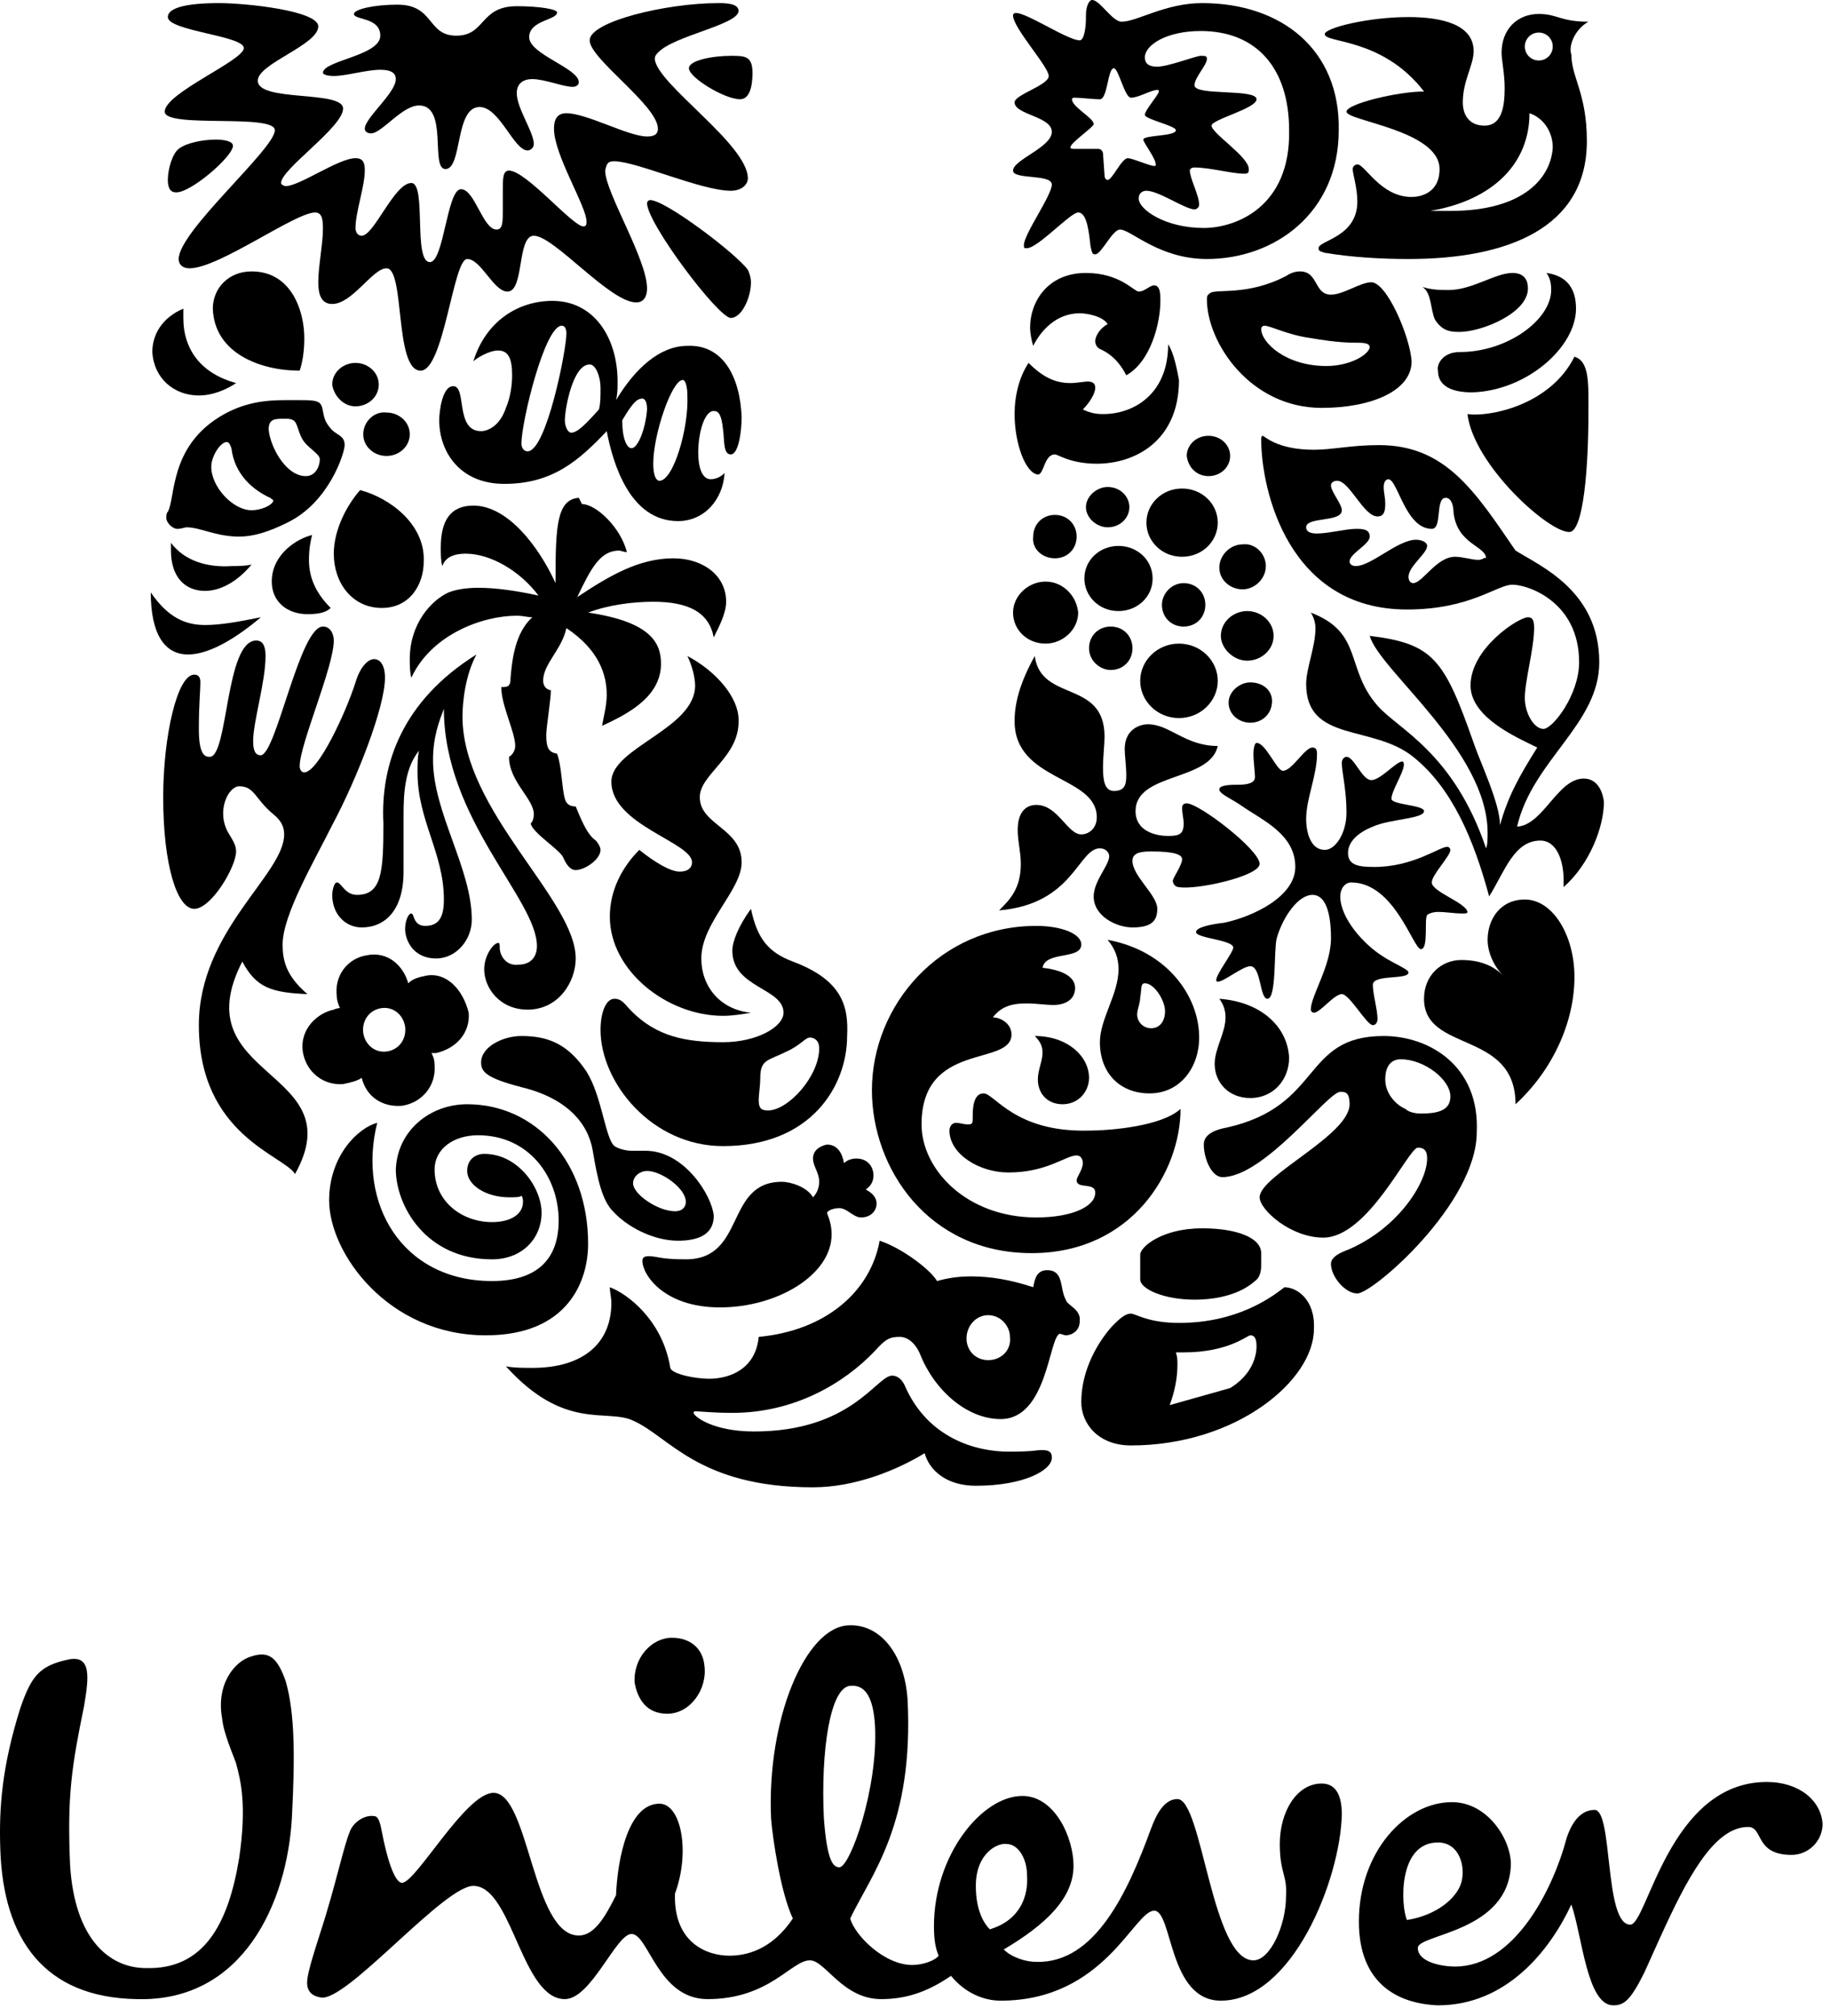 <svg width="118" height="130" viewBox="0 0 118 130" fill="none" xmlns="http://www.w3.org/2000/svg">
<path d="M113.922 114.9C116.022 114.9 117.422 116.1 117.522 117.6C117.522 118.7 116.622 119.6 115.522 119.6C113.122 119.6 113.722 117.8 112.722 117.8C110.482 117.8 108.723 121.243 107.047 124.929L106.789 125.497L106.405 126.352L106.022 127.2C105.122 129 104.722 129.3 104.022 129.3C102.322 129.3 102.022 124.8 101.322 122.8C99.922 125.8 97.122 129.3 92.722 129.3C90.122 129.2 87.622 127.9 87.622 123.9C87.622 119.4 90.622 116.2 93.622 116.2C95.922 116.2 97.422 118.6 97.422 120.2C97.322 124.6 91.422 124.7 91.422 125.6C91.422 126.5 92.922 126.8 93.822 126.8C97.622 126.8 100.122 121.9 101.022 118.5C101.222 117.9 101.722 116.7 102.822 116.7C104.022 116.7 103.422 124.1 105.122 124.1C106.222 124.1 107.622 114.9 113.922 114.9V114.9ZM54.722 104.8C56.722 104.7 58.322 106.6 58.522 109.6C58.922 117.6 56.222 120.8 54.822 123.7C55.122 124.8 57.022 126.7 58.822 126.7C59.522 126.7 60.322 126.4 60.522 126.1C60.322 125.6 60.222 125.1 60.222 124.2C60.222 119.6 63.322 115.8 65.922 115.8C68.022 115.8 69.222 118.5 69.222 120.3C69.222 122.4 67.422 124.1 64.722 125.7C65.222 126.2 66.122 126.5 66.822 126.5C70.622 126.6 72.722 122 74.222 117.9C74.522 117.1 75.022 116 75.922 116C77.522 116 78.122 126.4 80.822 126.4C81.922 126.4 82.922 124.1 82.922 122.3C83.022 120.9 82.522 120.8 82.522 118.9C82.522 116.8 83.622 115 85.222 115C86.222 115 86.522 115.9 86.522 117C86.422 121.2 83.322 129 78.722 129C75.322 129 75.622 123.2 74.422 123.2C73.122 123.2 71.222 129 64.522 129C63.422 129 62.222 128.5 61.322 127.4C59.722 128.5 58.322 128.9 56.822 128.9C54.322 128.9 53.222 126.4 52.222 126.4C51.023 126.4 49.622 128.9 45.622 128.9C42.422 128.9 41.822 124.7 40.722 124.7C39.722 124.7 38.123 128.9 36.422 128.9C35.056 128.9 34.214 127.163 33.419 125.384L33.182 124.85C32.431 123.168 31.681 121.6 30.522 121.6C29.613 121.6 27.722 123.293 25.808 125.037L25.286 125.513C23.377 127.253 21.535 128.896 20.723 128.8C20.023 128.7 19.722 128.3 19.822 127.6C19.922 126.7 20.822 124.2 21.122 123.1C21.722 121.1 22.222 118.9 22.522 118.2C22.722 117.5 23.522 117 24.122 117.1C24.422 117.1 24.522 117.6 24.622 118.1C24.922 119.7 25.422 121.4 25.922 121.4C26.822 121.4 30.022 115.6 31.822 115.6C34.122 115.6 34.322 124.8 37.322 124.8C38.322 124.8 39.023 123.6 39.722 122.2C39.822 119.8 40.522 116.3 42.522 116.3C43.922 116.3 44.522 119.4 43.522 122.1C43.422 125.3 45.622 126.1 47.022 126.1C48.022 126.1 49.722 125.8 51.122 123.7C50.322 122 49.822 118.5 49.722 117.3C49.422 110.9 51.922 104.9 54.722 104.8V104.8ZM16.223 106.8C17.422 106.4 17.922 107 18.422 108.4C19.022 110.5 19.022 113.3 18.822 117.2C18.522 122.6 15.722 129.1 8.822 128.9C2.822 128.8 0.222 125 0.022 119.3C-0.078 116.6 0.122 113.9 1.322 110.1C2.022 108.1 2.522 107.4 4.422 107C5.922 106.7 5.722 108.2 5.422 110C4.622 113.9 4.322 115.8 4.522 120.3C4.822 125 7.022 126.9 9.422 126.9C13.122 127 14.722 124.1 15.422 119.8C15.922 116.4 15.522 114.8 15.222 113.7C15.022 113.1 14.422 111.8 14.322 110.8C13.922 108.6 15.123 107.1 16.223 106.8V106.8ZM64.922 118.9C64.322 118.8 62.922 119.5 62.922 121.6C62.922 123.3 63.523 124.1 63.822 124.4C65.823 123.8 66.322 122.2 66.222 120.9C66.222 119.8 65.622 118.9 64.922 118.9V118.9ZM92.722 118.8C90.122 118.8 90.322 122.9 90.722 123.8C92.622 123.5 93.922 122.4 94.222 121.4C94.522 120.4 94.122 118.8 92.722 118.8V118.8ZM54.944 108.693L54.822 108.7C53.522 108.8 52.922 112.9 53.122 117.2C53.322 120 53.722 120.4 54.122 120.4C54.822 120.4 56.623 115.3 56.422 111.3C56.322 109.5 55.822 108.6 54.822 108.7L54.944 108.693ZM43.322 105.6C44.522 105.6 45.322 106.3 45.422 107.4C45.623 108.9 44.522 110.5 43.022 110.5C41.722 110.5 41.123 109.6 40.922 108.5C40.822 106.9 42.022 105.6 43.322 105.6Z" fill="black"/>
<path fill-rule="evenodd" clip-rule="evenodd" d="M68.722 83.8C68.322 83.1 68.622 81.9 67.522 81.9C66.822 81.9 66.722 82.5 66.622 83C65.122 82.5 63.822 82.3 62.622 82.3C61.822 82.3 61.122 82.4 60.422 82.6C60.022 81.9 58.222 80.5 56.722 80C56.122 83.3 53.222 85.8 48.922 86.2C48.722 88.3 47.022 88.9 45.722 88.9C44.822 88.9 43.322 88.6 43.222 88.2C42.722 85.1 40.422 83.4 39.322 83C39.322 83.3 39.422 83.7 39.422 84C39.422 86.6 37.622 88.2 34.322 88.2C33.822 88.2 33.122 88.2 32.622 88.1C36.422 92.3 39.122 90.8 40.822 91.6C43.122 92.6 45.022 95.9 52.422 95.9C55.122 95.9 57.822 94.8 59.622 93.7C59.922 94.8 61.022 95.8 62.922 95.8C66.022 95.8 67.822 94.8 67.822 94C67.822 93.8 67.822 93.5 67.222 93.5C66.722 93.5 66.722 93.6 65.022 93.6C63.022 93.6 59.822 92.8 58.322 89.3C58.022 88.7 57.622 88.7 57.522 88.7C56.522 88.7 54.922 92.3 48.622 92.3C45.922 92.3 44.722 91.3 44.722 91.1C44.722 91.1 44.722 91 44.822 91C45.122 91 46.022 91.1 47.222 91.1C51.222 91.1 54.422 89.2 56.422 87.1C57.122 86.3 57.422 86.2 58.022 86.2C58.522 86.2 59.022 86.6 59.322 87.3C60.222 89.6 62.322 91.5 64.522 91.5C67.522 91.5 67.622 86.3 68.322 86C68.422 86 68.622 86.1 68.722 86.1C69.122 86.1 69.622 85.8 69.622 85.2C69.722 84.4 68.822 84.2 68.722 83.8ZM63.722 87.7C62.922 87.7 62.322 87.1 62.322 86.3C62.322 85.5 62.922 84.8 63.722 84.8C64.522 84.8 65.122 85.5 65.122 86.2C65.222 87.1 64.522 87.7 63.722 87.7Z" fill="black"/>
<path fill-rule="evenodd" clip-rule="evenodd" d="M53.322 73.8C54.022 73.8 54.322 74.4 54.422 75C54.622 74.8 54.922 74.7 55.222 74.7C55.922 74.7 56.322 75.2 56.322 75.8C56.322 76.2 56.122 76.5 55.822 76.7C56.222 76.9 56.522 77.2 56.522 77.6C56.522 78.1 56.122 78.5 55.522 78.5C55.022 78.5 54.622 77.9 54.122 77.9C53.822 77.9 53.422 78 53.322 78.2C53.522 78.7 53.622 79.1 53.622 79.6C53.622 82.2 50.122 84.3 46.422 84.3C42.822 84.3 41.422 82.2 41.422 81.3C41.422 81.1 41.522 81 41.822 81C42.422 81 42.522 81.2 44.222 81.2C48.122 81.2 46.722 76.2 50.422 76.2C50.922 76.2 52.022 76.5 52.422 77.2C52.722 76.9 52.822 76.5 52.822 76.2C52.822 75.6 52.422 75.2 52.422 74.7C52.422 74.2 52.822 73.9 53.322 73.8Z" fill="black"/>
<path fill-rule="evenodd" clip-rule="evenodd" d="M30.122 71.2C34.523 71.2 37.922 74.9 37.922 80.2C37.922 82.6 36.623 86.1 31.323 86.1C25.023 86.1 21.223 80.8 21.223 77.4C21.223 74.5 23.122 72.7 24.323 72.4C23.023 77.6 25.922 82.6 31.723 82.6C34.623 82.6 36.023 81.2 36.023 78.7C36.023 75.9 34.123 73.2 30.823 73.2C29.223 73.2 28.023 74.1 28.023 75.4C28.023 77.5 29.823 78.8 31.723 78.8C32.922 78.8 33.722 78.3 33.722 77.5C33.722 77.4 33.722 77.2 33.623 77.1C33.523 77.2 33.222 77.2 32.822 77.2C31.323 77.2 30.122 76.4 30.122 75.5C30.122 74.8 30.622 74.4 31.223 74.4C33.422 74.4 34.922 76.6 34.922 78.2C34.922 79.8 33.722 81.2 31.723 81.2C27.422 81.2 25.523 77.7 25.523 75.4C25.622 72.9 27.723 71.2 30.122 71.2Z" fill="black"/>
<path fill-rule="evenodd" clip-rule="evenodd" d="M82.822 83C81.922 83.7 79.722 85.3 76.022 85.3C74.022 85.3 73.222 84.7 72.922 84.7C72.522 84.7 72.122 85.1 71.722 85.5C70.822 86.5 69.722 88.3 69.722 90.4C69.722 91.8 70.822 93.2 72.922 93.2C79.722 93.2 84.722 89 84.722 85.7C84.822 83.8 83.622 83 82.822 83ZM79.322 89.5L75.422 90.6C75.722 89.8 75.922 88.9 75.922 88C75.922 87.7 75.922 87.5 75.822 87.2H76.322C79.222 87.2 80.422 86.1 80.622 86.1C80.822 86.1 81.022 86.2 81.022 86.8C81.022 87.6 80.622 88.7 79.322 89.5Z" fill="black"/>
<path fill-rule="evenodd" clip-rule="evenodd" d="M77.022 83.8C78.622 83.8 80.022 83.4 80.922 82.6C81.222 82.4 81.322 82 81.322 81.6V80.8C81.322 79.8 79.722 79.2 77.522 79.2C74.922 79.2 73.522 80.4 73.522 80.9V82.5C73.522 83.1 75.022 83.8 77.022 83.8Z" fill="black"/>
<path fill-rule="evenodd" clip-rule="evenodd" d="M89.222 66.8C83.922 66.8 85.322 71.3 79.122 72.7C78.022 72.9 77.622 73.3 77.622 73.8C77.622 74.7 78.122 75.9 78.822 75.9C81.522 75.9 85.622 70.4 86.422 70.4C86.722 70.4 87.022 70.4 87.022 71.2C87.022 73.2 81.222 75.8 81.222 77.2C81.222 78 83.222 79.8 85.322 79.8C88.222 79.8 90.822 74 91.422 74C91.922 74 92.022 74.3 92.022 74.7C92.022 76.3 90.022 79.4 86.622 80.7C85.922 81 85.822 81.3 85.822 81.5C85.822 82.3 86.722 83.4 87.522 83.4C88.522 83.4 95.222 77.6 95.222 73C95.422 68.7 92.122 66.8 89.222 66.8ZM91.622 71.8C91.222 71.8 90.822 71.7 90.622 71.5C90.122 71.3 89.322 70.6 89.322 69.6C89.322 68.6 89.822 68.3 90.322 68.3C91.822 68.3 93.522 69.6 93.522 70.7C93.522 71.6 92.722 71.8 91.622 71.8Z" fill="black"/>
<path fill-rule="evenodd" clip-rule="evenodd" d="M41.623 74.2H40.722C40.422 74.2 39.922 74.1 39.623 73.9C39.023 73.4 38.822 70.7 37.822 69.1C36.623 67.3 35.322 66.8 33.623 66.8C32.422 66.8 31.023 67.5 31.023 68.5C31.023 69.1 31.323 69.5 33.623 70.1C36.523 70.8 37.922 72.4 38.222 74.2C38.523 76 38.822 77.4 39.523 78.1C40.422 79.1 42.123 80 43.722 80C45.023 80 46.023 79.6 46.023 78.4C45.922 77.1 44.123 74.2 41.623 74.2ZM43.523 78.1C42.422 78.1 40.822 77 40.822 76.3C40.822 75.8 41.322 75.5 41.722 75.5C42.623 75.5 44.222 76.6 44.222 77.5C44.222 77.8 44.023 78.1 43.523 78.1Z" fill="black"/>
<path fill-rule="evenodd" clip-rule="evenodd" d="M63.422 70.5C62.722 70.5 62.722 71.6 62.722 72C62.722 72.4 62.722 72.5 62.422 72.5C62.123 72.5 61.922 72.4 61.623 72.4C61.422 72.4 61.222 72.6 61.222 72.9C61.222 74.4 63.123 75.6 65.022 75.6C67.522 75.6 68.722 74.5 69.422 74.5C69.722 74.5 69.823 74.8 69.823 75C69.823 75.4 69.422 75.9 69.422 76.1C69.422 76.7 70.623 76.2 70.623 76.9C70.623 77.8 69.123 78.5 66.823 78.5C62.322 78.5 59.422 75.4 59.422 72.5C59.422 67.1 65.222 68.8 65.222 66.7C65.222 66 64.522 65.6 64.022 65.6C64.623 64.8 65.422 64.7 66.222 64.7C66.823 64.7 67.422 64.8 67.922 64.8C68.623 64.8 69.323 64.5 69.323 63.7C69.323 63.2 68.922 62.6 67.222 62.4C67.422 61.3 69.722 61.9 69.722 60.9C69.722 60.2 68.422 59.7 66.823 59.7C60.623 59.7 56.222 64.8 56.222 70.3C56.222 75.3 59.822 80.8 66.522 80.8C73.022 80.8 76.123 75.5 76.123 71.5C74.922 72.6 71.722 72.9 70.123 72.9C65.422 73 64.123 70.5 63.422 70.5Z" fill="black"/>
<path fill-rule="evenodd" clip-rule="evenodd" d="M68.522 71.2C69.522 71.2 70.222 70.4 70.222 69.5C70.222 68.1 68.823 66.8 66.722 66.8C67.123 67.2 67.222 67.5 67.222 67.9C67.222 68.4 66.922 69 66.922 69.6C66.922 70.5 67.522 71.2 68.522 71.2ZM78.623 64.4C78.922 64.8 79.022 65.2 79.022 65.6C79.022 66.6 78.323 67.6 78.323 68.6C78.323 69.8 79.222 70.8 80.623 70.8C82.123 70.8 83.123 69.6 83.123 68.2C83.022 66.2 81.323 64.6 78.623 64.4ZM71.422 60.6C71.922 61.2 72.123 61.8 72.123 62.5C72.123 64.1 70.922 65.7 70.922 67.2C70.922 69.2 72.222 70.5 74.123 70.5C76.123 70.5 77.323 68.8 77.323 66.9C77.323 64.2 75.222 61.3 71.422 60.6ZM74.222 66.3C73.722 66.3 73.323 65.9 73.323 65.4C73.323 65.1 73.522 64.7 73.522 64.3C73.623 63.8 73.522 63.4 73.823 63.4C74.422 63.4 75.123 64.5 75.123 65.2C75.123 65.8 74.823 66.3 74.222 66.3Z" fill="black"/>
<path fill-rule="evenodd" clip-rule="evenodd" d="M51.123 62C49.523 61.4 48.822 60.5 48.422 58.6C47.623 59.7 47.222 60.7 47.222 61.3C47.222 63.7 50.523 63.7 50.523 65.3C50.523 66.2 48.822 67.2 46.623 67.2C44.123 67.2 42.322 66.8 40.722 65.2C40.322 64.8 40.123 64.4 39.623 64.4C39.023 64.4 38.722 65.4 38.722 66.4C38.722 69.8 42.023 73.9 46.623 73.9C52.322 73.9 54.623 70 54.623 66.8C54.722 64.9 54.322 63.2 51.123 62ZM49.523 71.6C49.023 71.6 48.922 71.4 48.922 70.9C48.922 70.6 49.023 70 49.023 69.5C49.023 68.3 49.523 68.4 50.722 67.8C51.623 67.4 51.922 66.9 52.222 66.9C52.523 66.9 52.822 67.1 52.822 67.6C52.822 69.4 50.822 71.6 49.523 71.6Z" fill="black"/>
<path fill-rule="evenodd" clip-rule="evenodd" d="M43.822 56.2C43.222 56.2 42.222 55.6 41.222 54.8C40.123 55.9 39.322 57.4 39.322 59.1C39.322 62.6 43.023 65.5 46.623 65.5C47.222 65.5 47.822 65.4 48.422 65.3C46.422 65.1 45.222 63.6 45.222 61.8C45.222 59.5 47.822 57.4 47.822 55.6C47.822 53.4 45.123 53.2 45.123 51.4C45.123 49.9 47.722 48.8 47.623 46.4C47.623 45 46.222 43.3 44.322 42.3C44.623 42.9 44.822 43.7 44.822 44.2C44.822 47 39.422 48.2 39.422 50.4C39.422 53.2 44.623 54.3 44.623 55.6C44.623 55.9 44.422 56.2 43.822 56.2Z" fill="black"/>
<path fill-rule="evenodd" clip-rule="evenodd" d="M98.322 58C100.122 58 101.522 60.3 101.522 63C101.522 65.9 100.122 69 97.722 71.2C97.722 66.4 91.822 67.9 91.822 64.4C91.822 62.9 92.922 61.9 94.222 61.9C95.322 61.9 96.222 62.2 96.922 62.9C96.322 62.3 95.922 61.4 95.922 60.6C95.922 59.3 96.722 58 98.322 58Z" fill="black"/>
<path fill-rule="evenodd" clip-rule="evenodd" d="M27.523 62.9C27.023 63 26.622 63.1 26.323 63.4C26.023 62.3 25.023 61.3 23.622 61.6C22.422 61.8 21.523 62.9 21.723 64.3C21.723 64.5 21.823 64.8 21.922 65C21.922 65 21.723 65 21.523 65.1C20.523 65.3 19.323 66.3 19.523 67.8C19.723 69.1 20.823 70 22.122 69.9C22.622 69.8 23.023 69.7 23.323 69.5C23.622 70.7 24.622 71.4 25.922 71.3C27.223 71.1 28.122 70 28.023 68.7C28.023 68.3 27.922 68.1 27.823 67.9H28.122C29.422 67.6 30.323 66.6 30.223 65.3C29.823 63.7 28.723 62.7 27.523 62.9ZM24.922 67.8C24.122 67.9 23.523 67.3 23.422 66.6C23.323 65.8 23.823 65.1 24.622 65C25.422 64.9 26.023 65.5 26.122 66.2C26.223 67 25.723 67.7 24.922 67.8Z" fill="black"/>
<path fill-rule="evenodd" clip-rule="evenodd" d="M92.323 56.9C92.323 56.4 93.522 55.2 93.522 54.8C93.522 54.7 93.422 54.6 93.323 54.6C92.823 54.6 91.123 55.9 88.623 55.9C87.623 55.9 86.922 55.8 86.922 55C86.922 54.3 87.522 53.7 88.522 53.3C89.623 52.8 91.823 52.8 91.823 52.3C91.823 51.9 89.722 51.9 89.722 51.5C89.722 51 90.522 49.8 90.522 49.3C90.522 49.3 90.522 49.1 90.422 49.1C90.022 49.1 89.022 50.3 88.422 50.3C87.823 50.3 87.323 48.8 86.823 48.8C86.722 48.8 86.522 48.9 86.522 49.2C86.522 49.8 86.823 50.9 86.823 52.4C86.823 53.7 86.123 54.8 85.422 54.8C84.522 54.8 84.222 53.7 84.222 52.8C84.222 51.5 84.922 50 84.922 48.6C84.922 48.3 84.823 48.2 84.623 48.2C84.123 48.2 83.323 49.7 82.722 49.7C82.323 49.7 81.623 47.9 81.022 47.9C80.922 47.9 80.823 48.2 80.823 48.6C80.823 49.1 80.922 49.8 80.922 50.1C80.922 50.5 80.422 50.6 79.823 50.6C79.422 50.6 78.623 50.6 78.623 50.9C78.623 51.2 79.422 51.5 80.123 52C81.422 52.9 83.522 53.8 83.522 55.9C83.522 57.8 80.823 59.1 78.922 59.5C78.022 59.6 77.123 59.8 77.123 60.1C77.123 60.5 79.522 60.6 79.522 61.1C79.522 61.4 78.422 62.8 78.422 63.2C78.422 63.3 78.522 63.3 78.522 63.3C78.922 63.3 80.123 62.3 80.623 62.3C81.323 62.3 81.222 64.4 81.722 64.4C82.323 64.4 82.123 61.3 82.323 60.5C82.722 59.1 83.722 57.7 84.623 57.7C85.722 57.7 85.823 59.6 85.823 60.5C85.823 62.3 84.522 64.2 84.522 65.1C84.522 65.2 84.623 65.3 84.722 65.3C85.123 65.3 86.022 64.1 86.522 64.1C87.022 64.1 88.123 66.1 88.522 66.1C88.722 66.1 88.823 65.9 88.823 65.7C88.823 65.1 88.522 64.1 88.522 63.5C88.522 62.8 90.823 63.2 90.823 62.7C90.823 62.5 89.823 62.1 89.222 61.7C87.922 60.9 86.422 59.2 86.422 57.8C86.422 57.3 86.722 56.9 87.123 56.9C89.922 56.9 91.123 61.2 91.623 61.2C92.123 61.2 91.823 59.3 92.022 59C92.123 58.9 92.422 58.8 92.722 58.8C93.222 58.8 93.823 58.9 94.222 58.9C94.522 58.9 94.623 58.9 94.623 58.8C94.522 58.2 92.323 57.5 92.323 56.9Z" fill="black"/>
<path fill-rule="evenodd" clip-rule="evenodd" d="M81.222 55.7C81.222 54.8 77.323 51.8 76.522 51.8C76.323 51.8 76.222 51.9 76.222 52.1C76.222 52.4 76.323 52.8 76.323 53.1C76.323 53.8 76.022 53.9 75.323 53.9C74.522 53.9 73.222 53.6 73.222 52.3C73.222 49.8 78.022 50.4 78.522 48.1C76.422 48.1 75.422 46.7 74.022 46.7C73.522 46.7 72.522 47 72.522 48.3C72.522 48.7 72.623 49.4 72.623 50C72.623 50.6 72.522 51 71.823 51C71.222 51 71.123 50.3 71.123 49.5C71.123 48.8 71.222 48 71.222 47.5C71.222 43.8 67.123 45.3 66.722 42.3C65.722 44.1 65.422 45.4 65.422 46.5C65.422 50.4 70.722 50 70.722 52.7C70.722 53.4 70.222 53.8 69.722 53.8C68.823 53.8 68.222 51.9 66.823 51.9C66.123 51.9 65.623 52.4 65.623 53.5C65.623 54.3 65.823 54.9 65.823 55.7C65.823 57.3 65.123 58 64.422 58.7C69.222 58.3 69.522 54.7 70.922 54.7C71.323 54.7 71.522 55 71.522 55.2C71.522 55.8 70.522 56.8 70.522 57.8C70.522 59.1 72.022 59.8 73.022 59.8C74.222 59.8 74.623 59.4 74.623 58.6C74.623 57.7 73.022 56.5 73.022 55.5C73.022 55 73.522 54.9 74.222 54.9C75.722 54.9 76.222 55.1 76.222 55.4C76.222 55.8 75.623 56.6 75.623 56.8C75.623 56.9 75.722 57.2 76.022 57.2C77.123 57.4 81.222 56.5 81.222 55.7Z" fill="black"/>
<path fill-rule="evenodd" clip-rule="evenodd" d="M30.722 42.2C30.022 43.5 29.822 45.2 29.822 46.2C29.822 52.3 37.122 58 37.122 61.8C37.122 63.3 36.022 65.1 34.022 65.1C32.222 65.1 31.222 63.7 31.222 62.5C31.222 61.6 31.822 60.8 32.122 60.8C32.222 60.8 32.222 60.9 32.222 61.1C32.222 61.6 32.622 62.3 33.422 62.2C34.222 62.2 34.622 61.7 34.622 61C34.622 58 28.622 52.8 28.622 45.7C28.322 46.5 27.922 47.5 27.922 49C27.922 52.4 30.422 56 30.422 59.3C30.422 60.6 29.422 61.8 28.122 61.8C26.622 61.8 26.122 60.6 26.122 59.9C26.122 59.4 26.322 58.9 26.522 58.9C26.722 58.9 26.622 59.7 27.422 59.7C28.322 59.7 28.622 59.1 28.622 58C28.622 55 26.922 52.9 26.922 49.8C26.922 49.3 26.922 48.8 27.022 48.4C26.122 49.5 26.022 51.1 26.022 52.5V56.2C26.022 58.7 24.822 59.8 23.322 59.8C22.322 59.8 21.422 59 21.422 57.7C21.422 57.5 21.522 56.9 21.722 56.9C22.022 56.9 22.222 57.7 23.022 57.7C24.622 57.7 24.722 56.2 24.722 53.1C24.522 49.3 25.922 45.2 30.722 42.2Z" fill="black"/>
<path fill-rule="evenodd" clip-rule="evenodd" d="M20.823 40.4C21.323 40.4 21.523 40.9 21.523 41.3C21.523 43 19.323 48 19.323 49.4C19.323 49.6 19.422 49.8 19.622 49.8C20.523 49.8 22.323 45.9 22.922 44C23.223 43 23.723 42.5 24.122 42.5C24.523 42.5 24.823 42.9 24.823 43.7C24.823 45.6 23.023 50.2 21.422 53.2C20.223 55.6 18.223 59 18.223 60.9C18.223 61.9 18.422 62.9 19.823 64.1C17.523 64 16.523 63.7 15.623 62C11.723 69.6 22.823 68.9 19.023 75.7C18.323 74.5 12.822 73.2 12.822 66.1C12.822 60 18.323 56.4 18.323 53.8C18.323 53.3 18.122 52.9 17.622 52.5C16.422 51.5 16.422 50.7 15.422 50.7C14.723 50.7 13.922 52.3 14.723 53.7C15.023 54.2 15.223 54.5 15.223 54.9C15.223 55.9 13.623 58.6 12.523 58.6C11.422 58.6 10.523 55.8 10.523 51.4C10.523 47.5 11.422 43.5 12.523 43.5C12.822 43.5 12.922 43.7 12.922 44C12.922 44.5 12.822 45.4 12.822 47C12.822 48.7 13.223 48.8 13.523 48.8C14.723 48.8 14.523 41.3 16.523 41.3C17.023 41.3 17.122 41.8 17.122 42.3C17.122 44 16.323 46.5 16.323 47.8C16.323 48.5 16.523 48.7 16.823 48.7C17.823 48.6 19.323 40.4 20.823 40.4Z" fill="black"/>
<path fill-rule="evenodd" clip-rule="evenodd" d="M102.122 50.2C100.422 50.2 99.522 53.2 97.822 53.3C98.822 49 103.122 46.7 103.122 42.7C103.122 38.1 99.322 36.5 97.722 35.5C95.122 31.7 93.222 28.7 88.922 28.7C87.122 28.7 85.922 29 84.722 29C82.322 29 81.522 28.1 81.422 28.1C81.422 28.1 81.322 28.1 81.322 28.3C81.322 31.7 83.122 39.3 90.722 39.3C94.822 39.3 96.522 37.7 97.522 37.7C98.522 37.7 101.822 38.8 101.822 42.7C101.822 44.8 100.122 47 99.522 47C98.922 47 98.322 46 98.322 45C98.322 43.9 98.922 41.8 98.922 40.5C98.922 40 98.822 39.8 98.522 39.8C97.922 39.8 94.822 41.8 94.822 44.2C94.822 46.3 97.922 47.6 99.123 48.2C97.922 50.1 97.222 51.4 96.722 53.2C96.722 51.8 95.422 49.1 95.022 47.9C93.122 42.5 92.422 41.5 88.322 41C88.922 43.2 95.922 48.4 95.922 53.7C95.922 54 95.922 54.5 95.822 54.7C93.722 48.5 90.122 47 88.822 45.5C86.722 43.1 87.922 40.8 84.522 39.5C84.722 39.8 84.822 40.2 84.822 40.5C84.822 41.7 84.222 43.1 84.222 44.1C84.222 47.9 88.522 46.7 91.123 48.8C93.623 50.8 95.022 54.1 96.022 57.8C97.022 56.2 97.622 54.2 99.322 54.2C100.422 54.2 100.822 55.6 100.822 56.7V57.2C102.522 55.7 103.422 53.3 103.422 51.7C103.322 50.9 102.922 50.2 102.122 50.2ZM95.322 36.1C94.922 36.1 94.322 35.9 93.822 35.9C92.622 35.9 91.722 37.6 91.123 37.6C90.922 37.6 90.822 37.4 90.822 37.2C90.822 36.5 92.022 35.7 92.022 35.2C92.022 34.9 91.522 34.8 91.322 34.8C90.122 34.8 88.422 36.5 87.422 36.5C87.222 36.5 87.022 36.4 87.022 36.2C87.022 35.7 88.322 35.1 88.322 34.6C88.322 34.1 87.822 34.1 87.422 34.1C86.822 34.1 85.622 34.4 84.922 34.4C84.522 34.4 84.222 34.3 84.222 34C84.222 33.3 86.522 33.7 86.522 32.9C86.522 32.5 85.822 31.7 85.822 31.3C85.822 31.1 86.022 31 86.222 31C87.022 31 87.922 33.3 88.822 33.3C89.222 33.3 89.322 33 89.322 32.5C89.322 32 89.222 31.8 89.222 31.4C89.222 31 89.422 30.9 89.522 30.9C90.122 30.9 90.622 34.1 92.322 34.1C93.022 34.1 92.522 32.1 93.222 32.1C93.622 32.1 93.722 32.7 93.722 33C93.922 35.1 95.822 35.2 95.822 36C95.722 35.9 95.622 36.1 95.322 36.1Z" fill="black"/>
<path fill-rule="evenodd" clip-rule="evenodd" d="M71.422 31.4C72.222 31.4 72.822 32 72.822 32.7C72.822 33.4 72.222 34 71.422 34C70.722 34 70.022 33.4 70.022 32.7C70.022 32 70.722 31.4 71.422 31.4ZM80.623 44C79.922 44 79.222 44.6 79.222 45.3C79.222 46.1 79.922 46.6 80.623 46.6C81.422 46.6 82.022 46 82.022 45.2C82.022 44.5 81.422 44 80.623 44ZM76.022 41.5C74.622 41.5 73.522 42.6 73.522 43.9C73.522 45.2 74.622 46.3 76.022 46.3C77.422 46.3 78.522 45.2 78.522 43.9C78.522 42.6 77.422 41.5 76.022 41.5ZM71.622 40.4C70.822 40.4 70.222 41 70.222 41.8C70.222 42.6 70.922 43.2 71.622 43.2C72.422 43.2 73.022 42.6 73.022 41.8C73.022 41 72.422 40.4 71.622 40.4ZM80.422 42.6C81.322 42.6 82.123 41.9 82.123 41C82.123 40.1 81.322 39.4 80.422 39.4C79.522 39.4 78.722 40.1 78.722 41C78.722 41.8 79.522 42.6 80.422 42.6ZM67.422 37.5C66.322 37.5 65.322 38.4 65.322 39.5C65.322 40.6 66.222 41.5 67.422 41.5C68.522 41.5 69.522 40.6 69.522 39.5C69.422 38.4 68.522 37.5 67.422 37.5ZM74.922 39C74.922 39.8 75.522 40.4 76.322 40.4C77.122 40.4 77.722 39.8 77.722 39C77.722 38.2 77.122 37.6 76.322 37.6C75.522 37.6 74.922 38.3 74.922 39ZM72.122 39.4C73.322 39.4 74.322 38.5 74.322 37.3C74.322 36.1 73.322 35.2 72.122 35.2C70.922 35.2 69.922 36.1 69.922 37.3C69.922 38.4 70.822 39.4 72.122 39.4ZM80.123 38C80.922 38 81.623 37.3 81.623 36.5C81.623 35.7 80.922 35 80.123 35.1C79.323 35.1 78.623 35.8 78.623 36.6C78.623 37.4 79.323 38 80.123 38ZM68.022 36C68.822 36 69.422 35.4 69.422 34.6C69.422 33.8 68.822 33.2 68.022 33.2C67.222 33.2 66.622 33.8 66.622 34.6C66.522 35.4 67.222 36 68.022 36ZM76.222 35.9C77.522 35.9 78.522 34.9 78.522 33.7C78.522 32.5 77.522 31.5 76.222 31.5C74.922 31.5 73.922 32.5 73.922 33.7C73.922 34.9 74.922 35.9 76.222 35.9ZM77.922 30.7C78.722 30.7 79.322 30.1 79.322 29.4C79.322 28.7 78.722 28.1 77.922 28.1C77.122 28.1 76.522 28.7 76.522 29.4C76.622 30.2 77.222 30.7 77.922 30.7Z" fill="black"/>
<path fill-rule="evenodd" clip-rule="evenodd" d="M37.522 32.5C38.422 32.5 40.022 34 40.422 35.6C40.222 35.6 40.022 35.5 39.922 35.5C38.722 35.5 38.122 36.6 37.222 38.5C39.322 37.1 41.222 36 43.422 36C45.322 36 46.822 37.1 46.822 38.8C46.822 39.5 46.422 40.3 46.022 41.1C45.722 39.5 44.422 38.8 42.122 38.8C40.822 38.8 39.222 39 37.922 39.5C42.022 40.1 42.622 41.5 42.622 42.8C42.622 45 40.322 46.1 38.822 46.8C38.922 46.2 39.122 45.5 39.122 44.8C39.122 43.5 38.622 41.9 36.522 40.5C36.222 41.9 35.022 42.8 35.022 43.9C35.022 44.3 35.322 44.5 35.522 44.5C35.522 45.1 35.222 46.9 35.222 47.4C35.222 48.3 35.422 48.5 35.922 48.6C36.222 49.4 36.222 50.8 36.422 51.5C36.522 51.9 36.822 52 37.122 52C37.422 52.7 37.822 53.8 38.422 54.2C38.522 54.3 38.722 54.6 38.722 54.8C38.722 55.4 37.722 56.1 37.122 56.1C36.922 56.1 36.622 56 36.322 55.3C36.122 54.8 34.322 53.7 34.222 53.1C34.322 53 34.422 52.8 34.422 52.5C34.422 51.5 32.822 50.4 32.822 48.8C33.022 48.7 33.222 48.4 33.222 48.1C33.222 47.2 32.322 45.5 32.322 44.3C32.722 44.3 32.922 44.3 32.922 43.7C33.022 42.5 33.222 40.8 34.322 39.8C34.022 39.8 33.722 39.7 33.322 39.7C31.122 39.7 27.822 40.9 26.522 43.7C26.422 43.3 26.422 42.9 26.422 42.5C26.422 40.2 27.822 38.7 28.922 38.2C29.422 38 30.122 37.9 30.822 37.9C32.022 37.9 33.322 38.1 34.722 38.4C33.522 36.8 31.622 35.7 30.022 35.7C29.322 35.7 28.722 35.9 28.522 36.5C28.422 36.2 28.422 35.7 28.422 35.3C28.422 33.6 29.022 32.6 30.522 32.6C32.722 32.6 34.722 35.2 35.822 37.6V37.3C35.822 33.9 35.922 32.2 37.322 32.1L37.522 32.5Z" fill="black"/>
<path fill-rule="evenodd" clip-rule="evenodd" d="M9.722 38.2C9.722 40.9 10.623 42.2 12.123 42.2C13.322 42.2 14.922 41.4 16.823 39.8C15.322 40.1 14.223 40.3 13.223 40.3C11.922 40.3 10.822 39.8 9.722 38.2ZM20.122 34.5C19.223 34.7 17.523 35.7 17.523 37.5C17.523 38.8 18.523 39.6 19.823 39.6C20.523 39.6 21.023 39.5 21.323 39.2C20.323 38.2 19.922 37.2 19.922 36.1C19.922 35.4 20.023 34.9 20.122 34.5ZM23.223 31.6C22.422 32.5 21.523 34.1 21.523 35.7C21.523 37.6 22.723 39.2 24.622 39.2C26.422 39.2 27.323 37.7 27.323 36.2C27.422 33.8 25.122 32.1 23.223 31.6ZM11.023 35V35.5C11.023 37.2 11.922 38.1 13.223 38.1C14.123 38.1 15.223 37.6 16.223 36.4C15.822 36.5 15.322 36.5 14.922 36.5C13.422 36.6 11.922 36.2 11.023 35ZM18.422 25.8C17.223 25.8 15.723 25.9 14.123 26.9C10.922 28.9 11.322 32.1 10.822 33C10.723 33.1 10.723 33.2 10.723 33.4C10.723 33.7 11.123 34.1 11.422 34.1C11.723 34.1 11.922 34 12.023 34C12.922 34 13.922 34.6 15.422 34.6C16.323 34.6 17.323 34.3 18.523 33.7C21.223 32.4 22.223 29.2 22.223 28.7C22.223 28 21.622 28.1 21.223 27.5C20.723 26.9 20.922 26.3 20.622 26C20.422 25.8 19.922 25.8 19.223 25.8H18.422ZM16.223 32.9C15.023 32.9 13.623 31.4 13.623 30.1C13.623 29.4 14.223 28.5 14.623 28.5C14.723 28.5 14.822 28.6 14.922 28.9C15.123 30.6 16.323 31.6 17.422 32.1C17.523 32.2 17.622 32.2 17.622 32.3C17.523 32.6 16.823 32.9 16.223 32.9ZM20.622 29.6C20.622 30.1 20.323 30.7 19.723 30.7C18.422 30.7 17.422 28.8 17.323 27.7C17.323 27 17.723 27 18.323 27C18.622 27 18.723 27 18.922 27.1C19.223 27.3 19.223 28 19.622 28.5C19.922 28.9 20.622 29.3 20.622 29.6ZM23.422 28C23.422 28.8 24.122 29.4 24.922 29.4C25.723 29.4 26.422 28.8 26.422 28C26.422 27.2 25.723 26.6 24.922 26.6C24.122 26.5 23.422 27.2 23.422 28ZM22.922 26.2C23.723 26.2 24.422 25.6 24.422 24.8C24.422 24 23.723 23.4 22.922 23.4C22.122 23.4 21.422 24 21.422 24.8C21.523 25.5 22.122 26.2 22.922 26.2ZM12.822 25.5C14.123 25.5 15.223 24.7 15.223 24.7C13.023 24.1 11.822 22.6 11.822 20.5V19.9C10.422 20.5 9.822 21.6 9.822 22.7C9.922 24.4 11.223 25.5 12.822 25.5ZM19.323 23.9C19.523 23.3 19.622 22.6 19.622 21.8C19.622 20.1 18.823 17.5 16.223 17.5C14.723 17.5 13.723 18.6 13.723 19.9C13.822 22.8 16.823 23.9 19.323 23.9Z" fill="black"/>
<path fill-rule="evenodd" clip-rule="evenodd" d="M101.522 23C99.922 26.2 95.922 26.9 94.623 26.7C95.022 30 99.922 34.4 101.222 34.3C102.122 34.2 102.422 30 102.422 26.7C102.422 24.8 102.522 23.3 101.522 23ZM101.622 19.9C101.622 18.7 101.122 17.8 99.722 17.6C99.922 17.9 100.022 18.2 100.022 18.7C100.022 20.6 97.222 22.7 94.123 22.7C93.022 22.7 92.622 23.5 92.722 23.9C92.722 24.9 93.622 25.3 94.922 25.3C98.422 25.2 101.622 22.4 101.622 19.9Z" fill="black"/>
<path fill-rule="evenodd" clip-rule="evenodd" d="M94.122 21.4C95.522 21.4 98.522 20.2 98.522 18.6C98.522 18.1 98.322 17.6 97.522 17.6C96.422 17.6 94.922 18.7 93.422 18.7C92.922 18.7 92.322 18.7 91.722 18.5C92.322 18.9 92.222 19.9 92.522 20.6C93.022 21.4 93.622 21.4 94.122 21.4Z" fill="black"/>
<path fill-rule="evenodd" clip-rule="evenodd" d="M75.323 22.2C75.323 25.4 73.123 26.7 71.123 26.7C70.623 26.7 70.222 26.6 69.823 26.4C70.222 26 70.623 25.4 70.623 25C70.623 24.7 70.422 24.6 70.123 24.6C69.922 24.6 69.422 24.7 69.022 24.7C68.022 24.7 67.222 24.3 66.323 23.4C65.722 24.3 65.422 25.5 65.422 26.7C65.422 28.6 66.123 30.5 66.922 30.6C67.323 30.6 67.323 29.3 68.022 29.3C68.222 29.3 69.022 29.9 70.722 29.9C73.222 29.9 76.022 28.4 76.022 24.5C75.922 24 75.722 22.8 75.323 22.2Z" fill="black"/>
<path fill-rule="evenodd" clip-rule="evenodd" d="M69.623 20.2C70.123 20.2 71.123 20.4 71.422 20.9C71.022 21.1 70.623 21.6 70.623 22C70.623 22.2 70.722 22.4 70.922 22.5C71.823 22.9 72.323 23.6 72.623 24.2C74.222 23.3 74.823 20.8 74.823 19.4C74.823 19 74.823 18.4 74.422 18.4C74.123 18.4 73.823 18.8 73.422 18.8C73.123 18.8 72.222 17.6 70.022 17.6C67.522 17.6 66.422 19.5 66.422 21.1C66.422 21.5 66.522 22 66.623 22.3C67.123 21.3 68.123 20.2 69.623 20.2Z" fill="black"/>
<path fill-rule="evenodd" clip-rule="evenodd" d="M44.322 22.3C42.522 22.3 40.922 23.8 39.722 25.8C39.822 25.4 39.822 25 39.822 24.6C39.822 21.8 38.322 19.4 35.622 19.4C33.422 19.4 31.322 20.7 30.522 23.3C30.722 23.1 31.522 22.6 32.122 22.6C32.822 22.6 33.022 23.2 33.022 24.2C33.022 24.8 32.922 25.6 32.622 26.3C32.222 27.5 31.422 27.8 31.022 27.8C29.322 27.8 30.122 24.9 29.222 24.9C28.522 24.9 28.322 26.5 28.322 27.1C28.322 29.1 29.622 31.2 32.522 31.2C35.622 31.2 37.322 29.7 39.122 27.8C39.522 29.9 40.622 33.6 43.722 33.6C45.422 33.6 46.622 32.2 46.722 30.5C46.522 30.7 46.222 30.9 45.822 30.9C45.222 30.9 45.022 30 45.022 29.2C45.022 27.9 45.422 26.5 46.022 26.5C46.322 26.5 46.522 26.7 46.622 27.7C46.722 28.4 46.622 29.3 47.122 29.3C47.622 29.3 47.822 27.8 47.822 26.9C47.722 24.3 46.622 22.2 44.322 22.3ZM34.022 29.1C33.722 29.1 33.622 28.8 33.622 28.6C33.622 27.2 35.122 21 36.222 21C36.422 21 36.522 21.2 36.522 21.5C36.522 22.6 35.222 29.1 34.022 29.1ZM38.622 26.4C37.722 27.4 37.222 27.9 36.822 27.9C36.622 27.9 36.422 27.5 36.422 27.1C36.422 26.4 36.922 23.5 38.022 23.5C38.422 23.5 38.722 24.3 38.722 25C38.722 25.6 38.722 26 38.622 26.4ZM40.722 28.9C40.422 28.9 40.122 28.3 40.122 27.1C40.722 26.1 41.022 25.7 41.422 25.7C41.522 25.7 41.722 25.8 41.722 26.4C41.622 27.7 41.122 28.9 40.722 28.9ZM42.522 31C42.322 31 42.122 30.7 42.122 29.9C42.122 28 43.322 24.5 44.022 24.5C44.222 24.5 44.322 25 44.322 25.5C44.422 27.6 43.422 31 42.522 31Z" fill="black"/>
<path fill-rule="evenodd" clip-rule="evenodd" d="M88.422 18.2C87.722 18.2 86.622 19 85.822 19C84.722 19 85.022 17.5 83.822 17.5C83.522 17.5 83.222 17.6 82.922 17.8C80.422 19.1 78.422 18.6 78.022 18.9C77.922 19 77.822 19 77.822 19.3C77.822 22.1 80.622 26.3 85.222 26.3C88.422 26.3 91.022 25.2 91.022 23.3C90.922 21.7 89.422 18.2 88.422 18.2ZM85.522 23.6C82.922 23.6 81.322 22.1 81.322 21.2C81.322 21.1 81.422 21 81.522 21C81.922 21 83.022 21.6 84.522 21.8C86.222 22.1 87.123 22.1 87.623 22.1C88.123 22.1 88.322 22.2 88.322 22.4C88.222 22.9 87.022 23.6 85.522 23.6Z" fill="black"/>
<path fill-rule="evenodd" clip-rule="evenodd" d="M102.422 1.4C100.622 1.4 100.422 0.9 99.222 0.9C97.823 0.9 96.823 1.9 96.823 3.4C96.823 3.9 97.022 4.7 97.022 5.7C97.022 6.9 96.823 8.1 95.722 8.1C94.722 8.1 94.323 7.4 94.323 6.6C94.323 5.2 95.022 4.2 95.022 3.3C95.022 1.6 93.022 1.1 90.823 1.1C88.222 1.1 85.422 1.8 85.422 2.2C85.422 2.8 89.123 2.4 91.823 5.9C90.123 5.9 86.823 6.7 86.823 7.2C86.823 7.8 92.823 8.4 92.823 10.9C92.823 12.5 91.522 12.7 91.022 12.7C89.022 12.7 88.022 10.6 87.522 10.6C87.422 10.6 87.222 10.7 87.222 10.9C87.222 11.2 87.522 12.1 87.522 13C87.522 15.3 85.022 15.5 85.022 16C85.022 16.2 85.123 16.2 85.422 16.3C87.222 16.6 89.123 16.7 90.823 16.7C97.222 16.7 102.322 14.7 102.322 9.1C102.322 6 101.322 5 101.322 3.5C101.122 3 101.522 1.9 102.422 1.4ZM93.522 13.6H92.222C96.323 12.9 98.623 10.5 98.623 7.3C99.522 7.6 100.122 8.5 100.122 9.5C100.022 11.4 98.323 13.6 93.522 13.6ZM99.222 3.9C98.722 3.9 98.323 3.5 98.323 3C98.323 2.5 98.722 2.1 99.222 2.1C99.722 2.1 100.122 2.5 100.122 3C100.122 3.5 99.722 3.9 99.222 3.9Z" fill="black"/>
<path fill-rule="evenodd" clip-rule="evenodd" d="M77.522 0.2C75.122 0.2 73.322 1.4 72.322 1.4C71.722 1.4 70.922 0 70.422 0C70.222 0 70.022 0.4 70.022 1V1.2C70.022 1.7 69.922 2.6 69.622 2.6C68.722 2.6 65.322 0.2 65.322 1C65.322 1.8 67.622 4.3 67.622 4.9C67.622 5.5 65.422 6.1 65.422 6.6C65.422 7.4 67.822 7.5 67.822 8.5C67.822 9.5 65.322 10.3 65.322 11C65.322 11.6 67.822 11.2 67.822 11.9C67.822 12.6 66.022 15.1 66.022 15.8C66.022 16 66.022 16 66.222 16C66.922 16 69.022 13.7 69.522 13.7C70.122 13.7 70.222 15.1 70.322 15.9C70.422 16.3 70.422 16.4 70.622 16.4C71.022 16.4 71.722 14.8 72.222 14.8C72.922 14.8 74.722 16.7 77.822 16.7C82.222 16.7 86.322 13.7 86.322 8.4C86.422 3.2 82.622 0.2 77.522 0.2ZM71.422 11.6C71.322 11.6 71.222 11.5 71.222 11.3L71.122 9.9C71.122 9.8 71.022 9.6 70.822 9.6H69.322C69.122 9.6 69.022 9.6 69.022 9.5C69.022 9.2 70.522 8.2 70.522 8C70.522 7.6 69.122 6.9 69.122 6.4C69.122 6.3 69.222 6.3 69.322 6.3C69.722 6.3 70.422 6.4 70.922 6.4C71.422 6.4 71.422 4.4 71.822 4.4C72.122 4.4 72.522 6.3 72.922 6.3C73.422 6.3 74.222 5.8 74.622 5.8C74.722 5.8 74.722 5.8 74.722 5.9C74.722 6.1 73.822 7.1 73.822 7.4C73.822 7.7 75.822 8.1 75.822 8.4C75.822 8.8 73.722 8.7 73.722 9C73.722 9.2 74.522 10.2 74.522 10.6C74.522 10.7 74.522 10.7 74.422 10.7C74.122 10.7 73.022 10.2 72.722 10.2C72.322 10.2 71.722 11.6 71.422 11.6ZM77.622 14.7C75.122 14.7 73.422 13.5 73.422 12.8C73.422 12.5 73.622 12.3 73.922 12.3C74.722 12.3 76.422 13.5 77.022 13.5C77.122 13.5 77.322 13.4 77.322 13.2C77.322 12.6 76.722 11.5 76.722 11C76.722 10.9 76.822 10.8 77.022 10.8C78.022 10.8 79.422 11.2 80.222 11.2C80.522 11.2 80.522 11.1 80.522 10.9C80.522 10.1 78.123 8.6 78.123 8.1C78.123 7.7 81.022 7 81.022 6.4C81.022 5.7 77.022 6.2 77.022 5.5C77.022 5 77.822 4.2 77.822 3.8C77.822 3.6 77.722 3.6 77.422 3.6C77.122 3.6 75.322 4.3 74.622 4.3C74.222 4.3 73.822 4.2 73.822 3.7C73.822 2.9 75.222 2 77.422 2C81.022 2 83.123 4.4 83.123 8.4C83.222 13.4 79.622 14.7 77.622 14.7Z" fill="black"/>
<path fill-rule="evenodd" clip-rule="evenodd" d="M39.622 10.4C41.022 10.4 45.222 12.3 47.122 12.3C47.822 12.3 48.222 11.9 48.222 11.5C48.222 9.3 42.322 5.4 42.222 3.8C42.222 3.6 42.322 3.5 42.422 3.4C43.422 2.3 47.622 1.6 47.622 0.7C47.622 0.2 46.722 0.2 46.322 0.2C42.922 0.2 38.022 1.4 38.022 2.6C38.022 3.8 42.422 6.8 42.422 8.3C42.422 8.7 42.122 8.8 41.722 8.8C40.522 8.8 37.822 7.3 36.522 7.3C35.922 7.3 35.722 7.7 35.722 8.3C35.722 10 37.822 13.3 37.822 14.3C37.822 14.4 37.822 14.6 37.622 14.6C36.922 14.6 33.922 11 32.822 11C32.422 11 32.422 11.5 32.422 12.3V13.5C32.422 14.3 32.422 14.8 32.022 14.8C31.122 14.8 30.622 12.2 29.722 12.2C28.822 12.2 28.622 16.9 27.722 16.9C26.622 16.9 27.522 11.8 26.522 11.8C25.422 11.8 24.122 15.2 23.322 15.2C23.022 15.2 22.922 14.9 22.922 14.7C22.922 13.7 23.522 12 23.522 11C23.522 10.5 23.422 10.2 22.922 10.2C21.822 10.2 19.322 12 18.422 12C18.322 12 18.122 11.9 18.122 11.8C18.122 10.9 22.122 8.2 22.122 7C22.122 5.8 16.622 6.6 16.622 5.2C16.622 4.1 20.522 2.9 20.522 1.7C20.522 0.7 15.922 0.2 14.122 0.2C12.022 0.2 10.822 0.5 10.822 1.1C10.822 2 15.722 2.3 15.722 3.1C15.722 3.9 10.622 6 10.622 7.2C10.622 8.3 17.722 7.3 17.722 8.4C17.722 9.6 11.522 14.9 11.522 16.7C11.522 17.1 11.822 17.3 12.222 17.3C14.122 17.3 19.022 13.7 20.322 13.7C20.822 13.7 20.822 14.3 20.822 14.8C20.822 15.7 20.522 17.2 20.522 18.2C20.522 19 20.722 19.6 21.422 19.6C22.722 19.6 24.022 17.3 24.922 17.3C26.122 17.3 25.422 23.9 27.122 23.9C28.622 23.9 29.222 16.7 30.122 16.7C31.022 16.7 31.822 18.8 32.722 18.8C33.822 18.8 33.322 15.2 34.422 15.2C35.722 15.2 39.322 19.5 41.022 19.5C41.522 19.5 41.722 19.1 41.722 18.6C41.722 16.7 39.022 12.4 39.022 11C39.122 10.5 39.222 10.4 39.622 10.4Z" fill="black"/>
<path fill-rule="evenodd" clip-rule="evenodd" d="M41.922 12.9C41.822 12.9 41.722 13 41.722 13.1C41.722 14.4 46.322 20.5 47.122 20.5C47.822 20.5 48.422 19.2 48.422 18.2C48.422 17.9 48.322 17.6 48.222 17.4C47.522 16.4 42.922 12.9 41.922 12.9ZM15.022 9.4C15.022 9.1 14.422 9 13.922 9C13.123 9 12.022 9.2 11.522 9.6C11.122 9.9 10.822 10.9 10.822 11.6C10.822 12 10.922 12.4 11.322 12.4C12.222 12.5 15.022 10.1 15.022 9.4ZM21.522 4.9C22.322 4.9 23.622 4.5 24.522 4.5C25.022 4.5 25.522 4.6 25.522 5.1C25.522 6 23.522 7.6 23.522 8.3C23.522 8.5 23.723 8.6 23.922 8.6C24.622 8.6 25.922 6.8 27.022 6.8C28.922 6.8 27.722 10.9 28.722 10.9C29.822 10.9 29.323 6.9 30.922 6.9C32.222 6.9 33.122 9.7 34.022 9.7C34.222 9.7 34.422 9.5 34.422 9.3C34.422 8.5 33.322 7 33.322 6C33.322 5.4 33.722 5.1 34.322 5.1C35.123 5.1 36.322 5.6 36.922 5.6C37.123 5.6 37.322 5.5 37.322 5.3C37.322 4.4 34.122 3.5 34.122 2.4C34.122 1.3 35.922 1.3 35.922 0.8C35.922 0.6 34.822 0.4 33.322 0.4C30.922 0.4 31.323 2.3 29.422 2.3C27.523 2.3 28.022 0.3 25.622 0.3C24.122 0.3 22.823 0.6 22.823 0.9C22.823 1.3 24.522 1.1 24.522 2.3C24.522 3.6 20.823 3.9 20.823 4.7C20.823 4.8 21.122 4.9 21.522 4.9ZM44.422 4.4C44.422 5 46.722 6.4 47.722 6.4C48.322 6.4 48.522 5.6 48.522 4.7C48.522 3.6 48.022 3.6 47.122 3.6C45.922 3.6 44.422 3.9 44.422 4.4Z" fill="black"/>
</svg>
